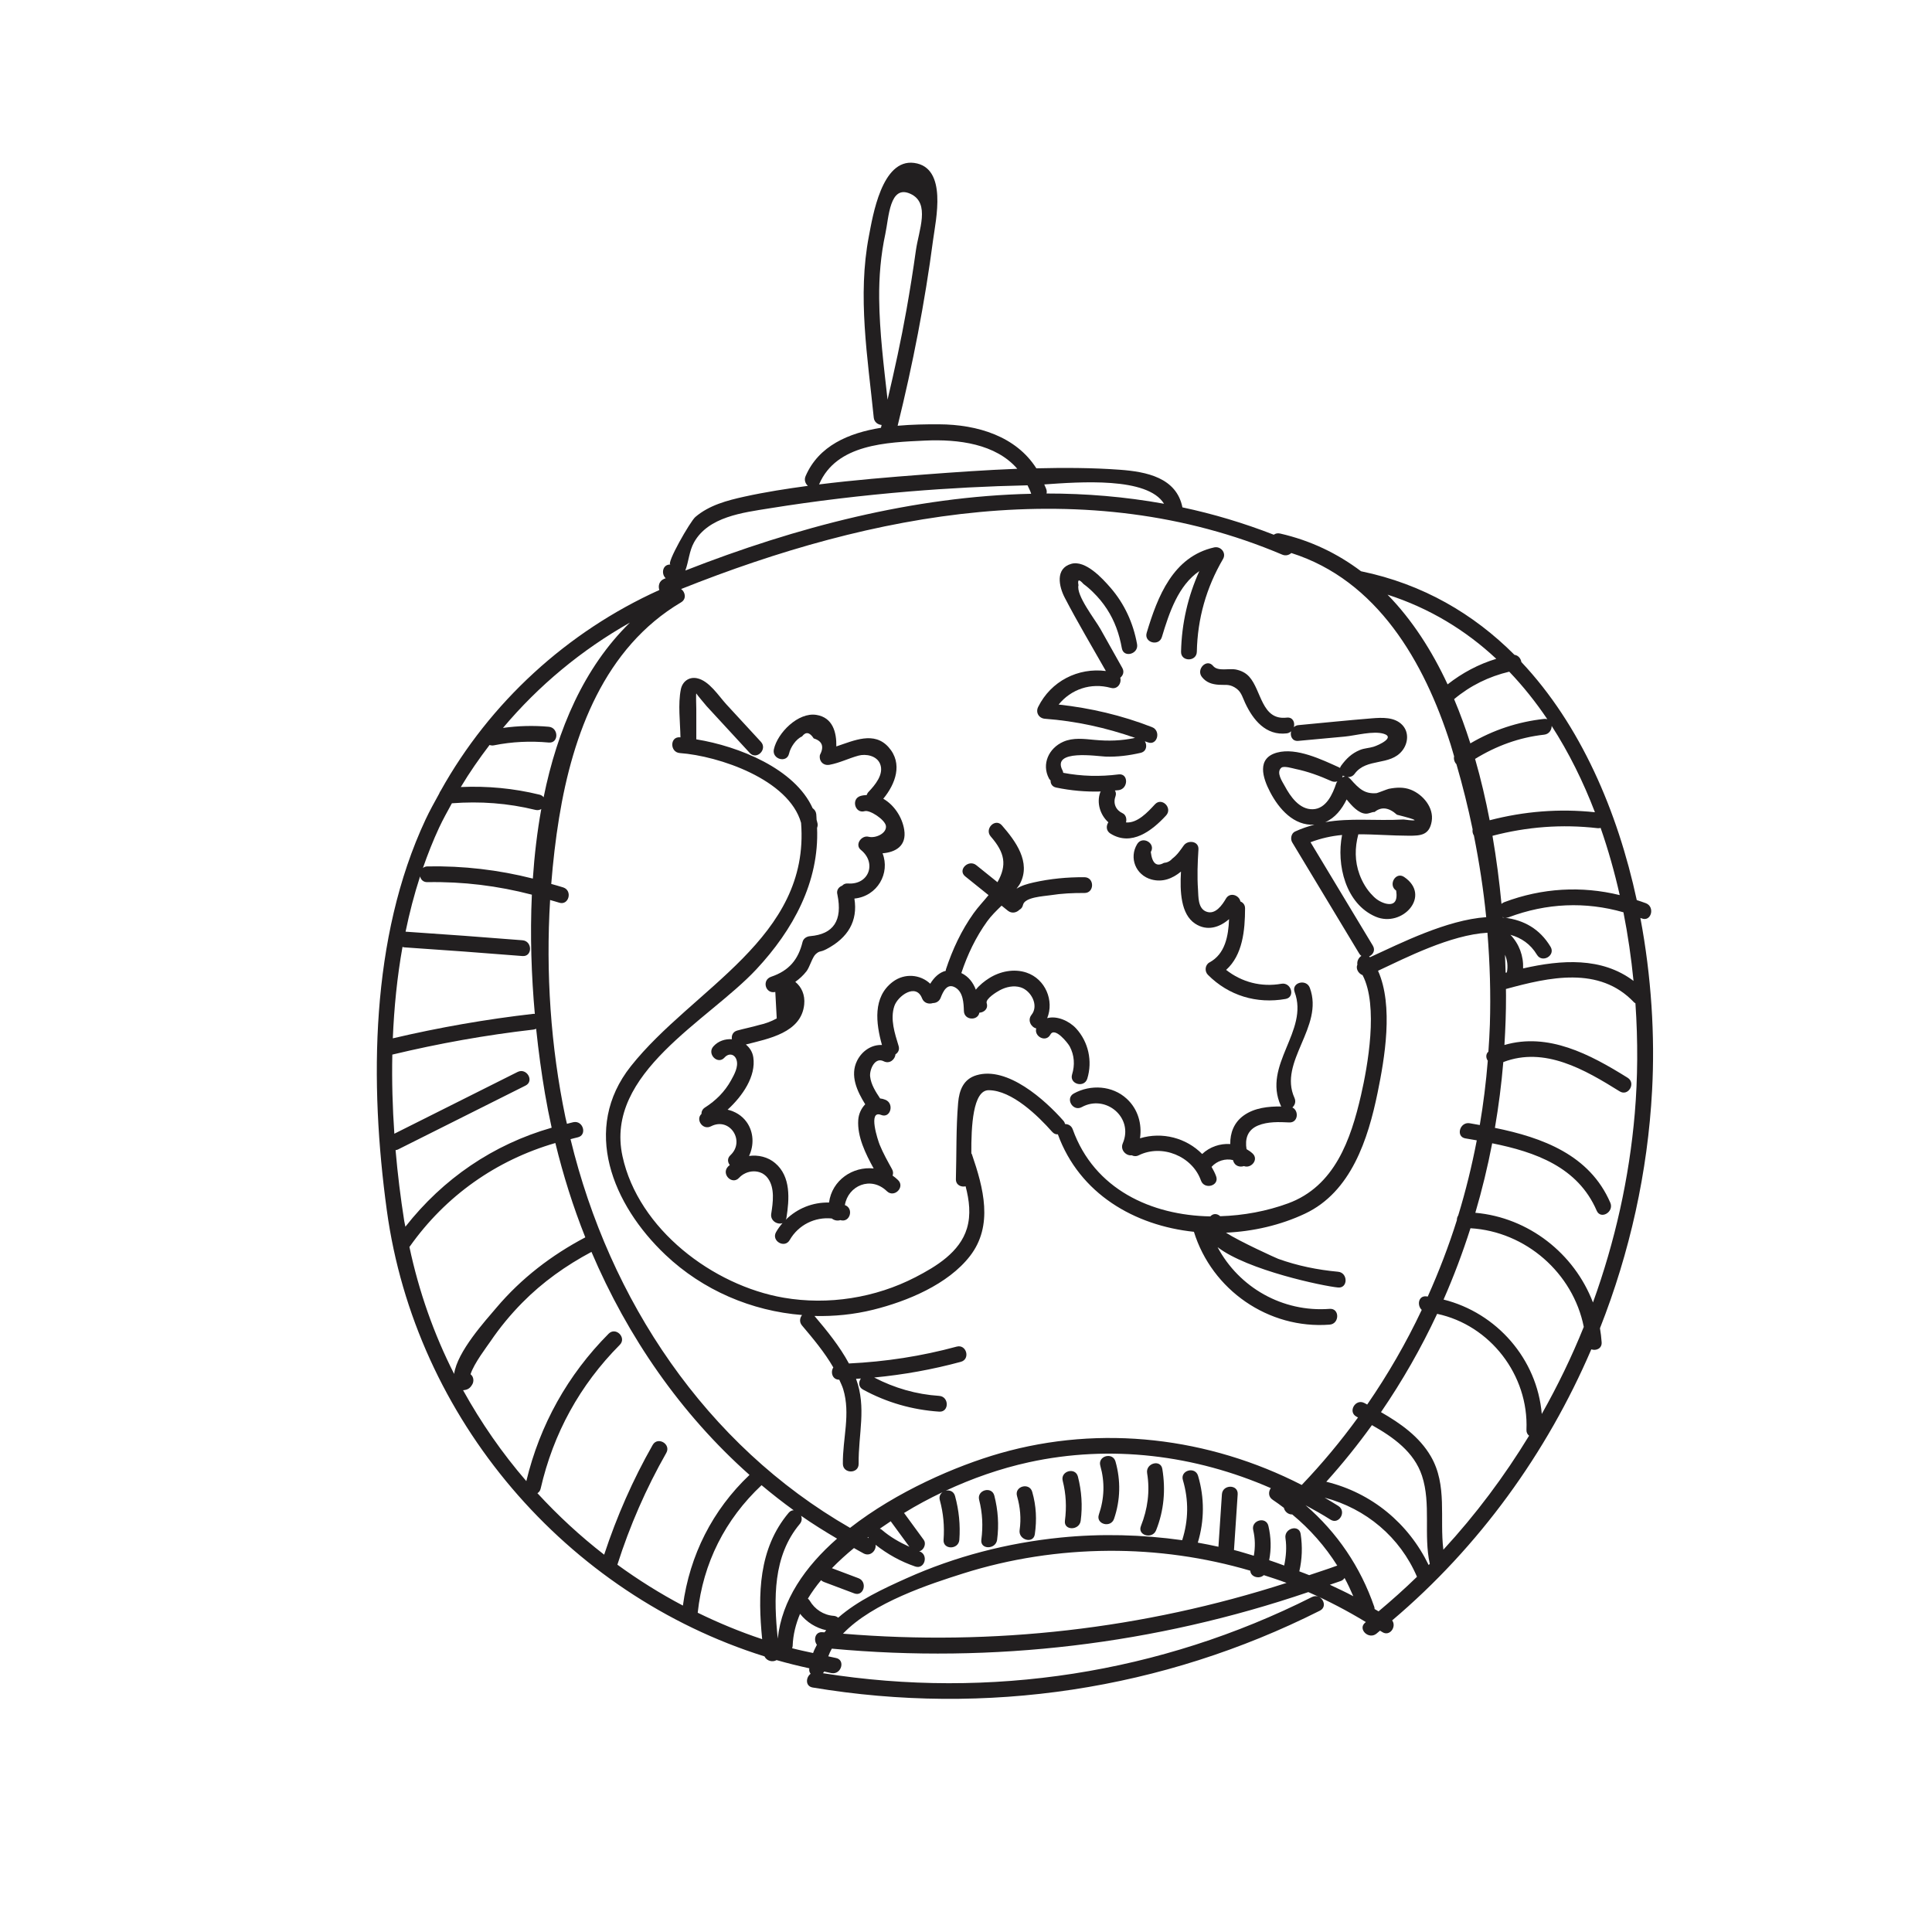 <?xml version="1.0" encoding="UTF-8"?>
<!-- Uploaded to: ICON Repo, www.iconrepo.com, Generator: ICON Repo Mixer Tools -->
<svg width="800px" height="800px" version="1.1" viewBox="144 144 512 512" xmlns="http://www.w3.org/2000/svg">
 <g fill="#221f20">
  <path d="m353.11 343.71c0.363-1.652 1.824-3.852 3.43-4.539 0.996-1.324 2.031-1.152 3.106 0.52 2.269 0.691 2.812 2.164 1.633 4.414-0.273 1.629 0.914 2.875 2.57 2.57 2.688-0.5 5.035-1.707 7.644-2.422 1.941-0.535 4.867-0.016 5.75 2.211 1.086 2.742-1.395 5.629-3.07 7.394-0.25 0.262-0.398 0.547-0.488 0.832-0.539 0.035-1.078 0.082-1.633 0.246-2.574 0.758-1.477 4.793 1.109 4.027 1.344-0.398 5.449 2.297 5.625 3.957 0.207 1.941-2.742 3.305-4.609 2.828-1.871-0.477-3.746 2.113-2.031 3.492 4.231 3.406 2.168 9.297-3.426 8.891-0.688-0.051-1.195 0.195-1.527 0.578-0.914 0.336-1.613 1.199-1.262 2.406 1.383 6.801-1.027 10.457-7.227 10.973-0.902 0.062-1.789 0.602-2.016 1.535-1.141 4.68-3.578 7.621-8.332 9.23-2.539 0.859-1.527 4.629 1.109 4.027 0.125 2.34 0.254 4.676 0.379 7.016-1.477 0.809-3.027 1.387-4.652 1.734-1.914 0.559-3.887 0.938-5.812 1.473-1.188 0.328-1.57 1.352-1.418 2.297-1.789-0.109-3.625 0.465-4.91 1.91-1.781 2.004 1.16 4.969 2.953 2.953 1.18-1.324 2.75-0.891 3.203 0.68 0.516 1.785-0.617 3.812-1.477 5.367-1.648 2.984-4.035 5.371-6.902 7.188-0.691 0.438-0.941 1.078-0.938 1.715-1.605 1.43 0.316 4.406 2.527 3.269 4.996-2.566 9.148 3.926 5.156 7.652-0.891 0.828-0.75 1.867-0.172 2.609-0.164 0.152-0.348 0.277-0.5 0.445-1.82 1.973 1.125 4.938 2.953 2.953 2.008-2.18 5.758-2.449 7.637 0.105 1.902 2.586 1.355 6.465 0.891 9.414-0.297 1.895 1.691 2.984 2.992 2.473-0.633 0.734-1.215 1.52-1.707 2.383-1.34 2.336 2.269 4.441 3.609 2.109 2.316-4.035 6.691-6.164 11.156-5.715 0.641 0.523 1.539 0.676 2.262 0.434 0.008 0.004 0.016 0.004 0.023 0.004 2.547 0.781 3.637-3.137 1.184-3.988 0.836-5.113 6.859-7.816 11.133-3.68 1.934 1.871 4.891-1.078 2.953-2.953-0.461-0.449-0.945-0.84-1.445-1.188 0.195-0.504 0.191-1.09-0.145-1.699-1.168-2.109-2.352-4.219-3.266-6.449-0.445-1.086-3.219-9.359 0.379-7.918 2.496 1 3.578-3.039 1.109-4.027-0.473-0.191-0.938-0.301-1.387-0.348-1.176-1.781-2.406-3.68-2.641-5.82-0.191-1.746 1.207-5.242 3.594-4.031 1.59 0.809 3.023-0.512 3.129-1.848 0.688-0.422 1.133-1.195 0.824-2.211-1.012-3.336-2.281-7.094-1.129-10.562 0.891-2.684 5.738-6.211 7.344-2.059 0.504 1.301 1.84 1.605 2.871 1.258 0.832-0.008 1.676-0.422 2.055-1.391 0.664-1.711 1.723-3.992 3.898-2.723 2.074 1.211 2.199 4.086 2.266 6.219 0.082 2.516 3.711 2.648 4.102 0.441 1.227-0.059 2.41-1.027 1.934-2.531-0.367-1.148 2.719-3.012 3.484-3.418 1.668-0.887 3.691-1.336 5.535-0.758 2.731 0.859 4.887 4.762 2.863 7.281-1.164 1.449-0.082 3.297 1.25 3.594-0.602 2.152 2.559 3.844 3.75 1.637 1.164-2.156 4.648 2.258 5.125 3.148 1.238 2.332 1.398 4.918 0.629 7.414-0.789 2.578 3.242 3.68 4.027 1.109 1.418-4.621 0.312-9.727-2.969-13.301-1.82-1.98-5.078-3.449-7.66-2.719 1.898-4.598-0.453-10.383-5.488-12.074-3.316-1.113-7.039-0.34-9.941 1.508-1.191 0.758-2.512 1.793-3.481 3.016-0.719-1.887-1.918-3.488-3.84-4.41 1.641-4.91 3.824-9.5 6.852-13.711 1.059-1.469 2.434-2.809 3.812-4.148 0.555 0.445 1.109 0.891 1.664 1.34 1.051 0.844 2.324 0.508 3.062-0.25 0.449-0.223 0.812-0.645 0.957-1.305 0.457-2.062 5.519-2.273 7.25-2.547 2.992-0.473 6.008-0.613 9.031-0.594 2.688 0.02 2.691-4.16 0-4.18-4.551-0.031-9.07 0.395-13.516 1.398-1.582 0.355-3.195 0.816-4.488 1.645 0.316-0.449 0.688-0.875 0.938-1.355 2.961-5.68-1.191-11.277-4.812-15.43-1.77-2.031-4.715 0.934-2.953 2.953 3.754 4.305 4.34 7.57 1.777 12.113-1.867-1.5-3.731-3.004-5.598-4.504-2.074-1.668-5.051 1.27-2.953 2.953 2.062 1.66 4.125 3.316 6.188 4.977-1.305 1.613-2.758 3.121-3.969 4.82-3.25 4.559-5.562 9.543-7.32 14.836-0.047 0.145-0.027 0.266-0.047 0.398-1.758 0.438-3.106 1.77-4.117 3.426-2.606-2.473-6.781-2.879-9.93-0.508-5.363 4.043-4.461 11.004-2.863 16.746-2.711-0.137-5.281 1.539-6.59 4.16-1.957 3.91 0.008 8.113 2.152 11.551-1.043 1.078-1.742 2.566-1.848 4.148-0.293 4.418 1.918 8.91 4.086 12.859-5.508-0.598-11.047 3.082-11.828 9.031-4.289-0.109-8.441 1.547-11.48 4.574 0.07-0.16 0.16-0.301 0.191-0.508 0.773-4.93 1.238-10.949-3-14.527-1.945-1.645-4.481-2.211-6.906-1.887 1.355-2.848 1.258-6.34-0.652-9-1.254-1.746-3.07-2.805-5.031-3.262 3.988-3.648 7.562-8.867 6.809-13.887-0.219-1.449-0.977-2.566-1.977-3.387 6.004-1.539 14.691-3.102 15.465-10.586 0.27-2.598-0.727-4.684-2.359-6.012 1.074-0.777 2.082-1.668 2.984-2.832 0.824-1.066 1.543-3.762 2.457-4.547 1.195-1.027 0.98-0.324 2.894-1.336 5.633-2.977 8.285-7.422 7.328-13.359 6.137-0.621 9.52-6.758 7.461-11.996 3.418-0.281 6.434-1.93 5.738-6.262-0.531-3.316-2.676-6.562-5.547-8.195 3.215-3.898 5.281-9.32 1.398-13.672-3.82-4.285-9.133-1.762-13.84-0.195 0.078-3.75-0.938-7.656-5.277-8.355-4.832-0.777-10.316 4.769-11.273 9.117-0.578 2.641 3.449 3.758 4.023 1.129z"/>
  <path d="m483.44 437.05c0.035 0.074 0.09 0.109 0.129 0.176-3.481-0.035-7.141 0.352-9.984 2.398-2.613 1.879-3.594 4.656-3.555 7.559-2.711-0.184-5.441 0.75-7.445 2.641-4.195-4.258-10.574-5.961-16.469-4.164 0.551-3.793-0.527-7.707-3.492-10.453-3.82-3.543-9.594-3.875-14.051-1.422-2.356 1.297-0.25 4.906 2.109 3.609 6.309-3.473 13.812 2.75 10.867 9.598-0.77 1.793 0.961 3.402 2.356 3.164 0.539 0.273 1.188 0.348 1.871 0.008 6.152-3.047 14.195 0.207 16.488 6.688 0.891 2.516 4.93 1.434 4.027-1.109-0.316-0.898-0.762-1.707-1.215-2.508 1.395-1.59 3.664-2.301 5.684-1.801 0.031 0.098 0.051 0.203 0.086 0.301 0.457 1.32 1.773 1.637 2.805 1.289 1.891 0.746 4.043-1.746 2.273-3.363-0.488-0.445-1.027-0.801-1.578-1.125-0.434-2.613 0.164-5.078 3.066-6.273 2.555-1.051 5.539-0.941 8.242-0.805 2.367 0.117 2.637-3.102 0.84-3.965 0.645-0.598 1.012-1.531 0.555-2.539-4.356-9.621 7.914-18.793 4.07-29.16-0.926-2.5-4.965-1.418-4.027 1.109 3.856 10.398-8.594 19.242-3.652 30.148z"/>
  <path d="m451.91 312.82c1.953-6.5 4.359-13.688 9.922-17.473-3.023 6.727-4.68 13.879-4.84 21.375-0.055 2.688 4.121 2.688 4.18 0 0.184-8.805 2.504-16.984 6.941-24.582 0.953-1.629-0.613-3.465-2.359-3.07-10.902 2.469-14.977 12.996-17.871 22.637-0.777 2.582 3.254 3.688 4.027 1.113z"/>
  <path d="m420.93 334.48c8.227 0.617 16.152 2.363 23.887 5.062-3.633 0.789-7.098 0.879-10.785 0.531-2.742-0.258-5.648-0.652-8.258 0.5-3.844 1.695-5.797 5.926-3.789 9.723 0.117 0.223 0.273 0.371 0.43 0.52-0.035 0.844 0.387 1.664 1.473 1.891 3.934 0.816 7.863 1.164 11.824 1.047-0.043 0.086-0.109 0.141-0.145 0.234-1.004 2.785-0.008 5.984 2.16 7.93-0.613 0.906-0.645 2.25 0.555 2.996 5.57 3.461 11.004-0.754 14.738-4.805 1.82-1.977-1.129-4.938-2.953-2.953-1.922 2.086-4.672 5.062-7.676 4.793 0.266-0.887-0.012-2.031-0.891-2.43-1.77-0.801-2.57-2.578-1.906-4.418 0.234-0.645 0.141-1.195-0.137-1.617 0.328-0.035 0.652-0.043 0.98-0.082 2.629-0.34 2.664-4.519 0-4.18-4.93 0.633-9.797 0.508-14.664-0.414-0.039-0.203-0.07-0.406-0.184-0.617-3.031-5.734 9.293-3.762 11.371-3.688 3.148 0.117 6.246-0.289 9.309-0.992 1.586-0.363 1.789-1.977 1.133-3.062 0.258 0.098 0.523 0.172 0.781 0.273 2.508 0.977 3.594-3.062 1.109-4.027-8.02-3.125-16.25-5.047-24.746-5.984 3.305-4.043 8.5-5.871 13.855-4.414 1.812 0.492 2.867-1.312 2.477-2.691 0.723-0.578 1.129-1.547 0.543-2.59-1.941-3.453-3.879-6.91-5.82-10.363-1.395-2.481-6.473-8.887-5.793-11.57-0.301-1.555 0.141-1.664 1.324-0.324 0.914 0.668 1.77 1.406 2.566 2.211 1.379 1.34 2.59 2.812 3.641 4.426 2.086 3.195 3.293 6.672 3.965 10.414 0.473 2.641 4.504 1.523 4.027-1.109-1-5.566-3.336-10.691-7.059-14.977-2.141-2.461-6.637-7.371-10.379-6.301-4.316 1.234-3.258 6.027-1.723 8.977 3.418 6.574 7.238 12.973 10.895 19.426-7.352-0.953-14.555 2.668-17.945 9.523-0.727 1.465 0.176 3.012 1.809 3.133z"/>
  <path d="m461.6 369.11c0.145-2.25-2.797-2.59-3.894-1.055-0.895 1.254-1.777 2.574-3.035 3.492-0.586 0.68-1.332 1.059-2.246 1.137-1.93 1.098-3.082 0.133-3.453-2.891 1.402-2.305-2.211-4.406-3.609-2.109-2.215 3.644-0.391 8.23 3.762 9.379 3.031 0.836 5.641-0.277 7.848-2.082-0.305 5.238-0.059 11.293 3.754 13.797 3.18 2.09 6.481 0.988 8.988-1.195-0.176 4.461-1.02 9.219-5.188 11.469-1.195 0.645-1.344 2.356-0.422 3.281 5.508 5.535 12.926 7.758 20.586 6.402 2.644-0.469 1.523-4.496-1.109-4.027-5.34 0.945-10.5-0.43-14.645-3.676 4.391-3.934 5.008-10.508 5.019-16.293 0.004-0.965-0.543-1.566-1.23-1.84-0.301-1.637-2.762-2.602-3.84-0.75-0.934 1.605-2.809 4.418-5.254 3.422-2.203-0.898-2.019-3.941-2.144-5.785-0.246-3.555-0.117-7.129 0.113-10.676z"/>
  <path d="m578.72 387.27c0.121 0.047 0.242 0.078 0.363 0.125 2.5 0.988 3.586-3.051 1.109-4.027-0.805-0.316-1.621-0.559-2.434-0.836-5.094-23.617-14.918-46.453-30.582-63.09-0.137-0.91-0.801-1.766-1.828-1.91-10.801-10.816-24.238-18.75-40.66-22.145-6.172-4.652-13.262-8.129-21.453-9.996-0.668-0.152-1.234 0-1.668 0.316-7.988-3.109-16.066-5.519-24.211-7.25-1.574-7.875-9.523-9.453-16.574-9.969-7.297-0.535-14.711-0.559-22.137-0.379-5.352-8.426-15.48-11.621-25.812-11.664-3.383-0.016-7.148 0.043-10.949 0.383 4.012-16.254 7.215-32.672 9.398-49.277 0.688-5.219 3.922-19.164-5.019-20.375-8.594-1.164-10.988 14.168-11.992 19.375-3.07 15.918-0.328 32.168 1.281 48.105 0.125 1.238 1.105 1.879 2.086 1.965-0.062 0.25-0.113 0.5-0.176 0.746-8.512 1.375-16.504 4.734-19.977 12.824-0.438 1.023-0.047 1.969 0.613 2.566-5.652 0.762-11.277 1.637-16.766 2.844-4.609 1.012-9.375 2.262-13.059 5.406-1.359 1.164-7.867 12.535-6.578 12.602-2.137-0.109-2.539 2.481-1.281 3.629-0.148 0.062-0.305 0.117-0.453 0.18-1.301 0.531-1.59 1.902-1.227 2.938-24.469 11.059-44.914 29.797-57.957 53.219-0.172 0.219-0.297 0.465-0.383 0.727-1.246 2.273-2.519 4.531-3.621 6.891-14.66 31.332-14.867 69.891-10.262 103.57 7.562 55.27 47.531 101.71 100.09 118.2 0.59 1.266 2.215 1.59 3.199 0.98 2.859 0.824 5.758 1.535 8.688 2.176-0.004 0.043-0.023 0.078-0.031 0.125-0.066 0.574 0.102 0.996 0.367 1.32-1.301 0.969-1.441 3.312 0.547 3.644 45.984 7.668 92.766 0.605 134.41-20.363 2.402-1.211 0.289-4.816-2.109-3.609-40.07 20.176-85.297 27.219-129.58 20.18 0.117-0.137 0.23-0.273 0.312-0.445 0.66 0.125 1.297 0.312 1.961 0.426 2.629 0.457 3.758-3.566 1.109-4.027-0.664-0.117-1.309-0.301-1.973-0.426 0.266-0.695 0.566-1.375 0.938-2.035 42.809 3.977 85.652-1.16 126.28-14.988 5.238 2.293 10.324 4.949 15.25 7.941-0.055 0.043-0.105 0.09-0.16 0.133-2.102 1.676 0.871 4.613 2.953 2.953 0.324-0.258 0.629-0.543 0.953-0.805 0.188 0.125 0.387 0.227 0.574 0.352 2.012 1.332 3.879-1.418 2.648-3.07 23.023-19.492 40.957-44.301 52.773-71.828 1.254 0.426 2.852-0.191 2.742-1.875-0.082-1.258-0.238-2.5-0.445-3.723 7.91-20.062 12.668-41.406 13.816-63.074 0.773-14.359-0.172-30.09-3.106-45.652zm-201.73-164.14c-0.059-5.777 0.418-11.512 1.637-17.168 0.926-4.301 1.102-13.16 6.664-10.59 5.336 2.465 2.176 9.641 1.426 15.027-0.734 5.273-1.574 10.531-2.504 15.773-1.418 7.969-3.144 15.871-5 23.746-0.992-8.902-2.129-17.859-2.223-26.789zm199.91 180.82c-8.422-6.359-19.102-5.613-29.262-3.309 0.133-3.289-1.031-6.473-3.359-8.91 2.863 0.805 5.309 2.43 7.027 5.289 1.383 2.301 4.996 0.203 3.609-2.109-2.906-4.832-7.125-7.043-11.945-7.684 0.246 0.008 0.508-0.02 0.797-0.125 10.082-3.793 20.371-4.219 30.461-1.336 1.195 6.043 2.07 12.137 2.672 18.184zm-44.535 41.738c0.988 0.16 1.992 0.344 2.996 0.516-1.293 6.727-2.918 13.367-4.914 19.891-0.242 0.371-0.375 0.809-0.363 1.262-2.168 6.906-4.769 13.656-7.719 20.25-0.121-0.016-0.238-0.043-0.359-0.059-2.144-0.234-2.523 2.391-1.23 3.59-4.125 8.723-8.957 17.105-14.453 25.078-0.246-0.133-0.496-0.266-0.738-0.398-2.371-1.262-4.484 2.344-2.109 3.609 0.133 0.07 0.273 0.148 0.41 0.219-4.543 6.258-9.516 12.234-14.91 17.883-24.555-12.578-53.051-16.086-79.93-8.406-11.672 3.336-27.434 10.152-39.77 19.777-38.316-22.004-63.75-60.367-74.082-103.01 0.625-0.145 1.23-0.34 1.863-0.473 2.633-0.543 1.52-4.57-1.109-4.027-0.578 0.117-1.129 0.301-1.703 0.434-0.125-0.582-0.285-1.152-0.406-1.734-3.902-18.738-5.223-38.301-4.055-57.578 0.793 0.246 1.594 0.43 2.383 0.695 2.555 0.863 3.648-3.172 1.109-4.027-1.059-0.359-2.129-0.605-3.191-0.93 0.473-5.883 1.137-11.734 2.082-17.516 3.625-22.234 12.035-45.086 32.32-57.105 1.52-0.902 1.117-2.746 0.016-3.531 50.652-20.207 107.3-31.168 159.3-9.117 0.926 0.395 1.805 0.117 2.41-0.426 22.719 7.191 35.234 28.789 42.199 50.688 0.336 1.059 0.621 2.129 0.941 3.191-0.16 0.762 0.109 1.555 0.617 2.086 1.656 5.688 3.086 11.441 4.289 17.246-0.09 0.574 0.023 1.176 0.34 1.656 1.426 7.156 2.543 14.371 3.262 21.633-10.5 0.738-22.629 6.879-30.801 10.621-0.074-0.09-0.16-0.133-0.242-0.203 1.031-0.465 1.75-1.625 0.996-2.875-5.504-9.133-11.008-18.27-16.512-27.402 2.805-1.055 5.582-1.664 8.363-1.918-1.559 7.918 0.957 18.254 8.887 21.648 7.059 3.019 14.898-5.559 7.555-10.523-2.234-1.508-4.328 2.109-2.109 3.609 0.438 2.879-0.527 4.016-2.891 3.41-1.312-0.391-2.434-1.098-3.356-2.109-1.547-1.531-2.707-3.535-3.461-5.566-1.293-3.5-1.266-7.109-0.32-10.648 4.367-0.023 8.789 0.367 13.418 0.375 3.09 0.004 5.394-0.125 6.023-3.801 0.625-3.66-2.328-7.125-5.516-8.383-1.922-0.758-3.891-0.625-5.863-0.242-0.316 0.062-3.004 1.125-3.227 1.145-3.098 0.258-4.602-1.098-6.902-3.711-0.227-0.258-0.469-0.43-0.723-0.539 0.656 0.016 1.324-0.211 1.809-0.867 3.164-4.324 9.395-1.992 12.656-6.184 1.527-1.961 1.793-4.844 0-6.746-2.055-2.184-5.406-1.992-8.121-1.777-6.492 0.523-12.977 1.199-19.461 1.801-0.496 0.047-0.867 0.258-1.18 0.523 0.344-1.25-0.266-2.703-1.883-2.516-6.695 0.785-6.66-7.238-9.957-10.859-0.969-1.062-2.195-1.621-3.574-1.902-1.699-0.348-4.742 0.594-5.969-0.926-1.688-2.094-4.625 0.879-2.953 2.953 1.164 1.445 2.629 1.895 4.418 2.027 1.711 0.125 2.656-0.234 4.215 0.68 1.754 1.023 1.957 2.336 2.793 4.129 2.106 4.527 5.516 8.723 11.023 8.074 0.488-0.059 0.859-0.273 1.168-0.547-0.328 1.234 0.285 2.688 1.898 2.535 4.098-0.379 8.195-0.758 12.293-1.137 2.894-0.27 7.578-1.605 10.371-0.738 3.031 0.941-1.203 2.961-2.746 3.438-1.191 0.367-2.398 0.363-3.57 0.844-2.219 0.91-3.641 2.316-5.027 4.211-0.141 0.195-0.199 0.383-0.262 0.574-0.078-0.047-0.117-0.109-0.207-0.148-4.57-2.062-11.289-5.344-16.457-3.949-5.512 1.484-3.828 6.703-1.859 10.469 2.336 4.469 6.269 8.98 11.727 8.645-1.68 0.453-3.379 1.004-5.129 1.816-1.016 0.473-1.289 1.961-0.75 2.859l17.766 29.484c0.16 0.266 0.355 0.461 0.566 0.613-0.719 0.473-1.207 1.379-1.059 2.32-0.469 1.008 0.223 2.352 1.383 2.777 4.258 8.137 1.332 24.195-0.41 31.785-2.707 11.785-6.965 24.156-19.336 28.699-5.625 2.066-11.809 3.223-17.992 3.406-0.715-0.668-1.785-0.852-2.617 0.047-15.625-0.273-30.766-7.176-36.457-23.062-0.355-0.988-1.191-1.406-2.027-1.41-0.078-0.309-0.215-0.609-0.469-0.898-4.856-5.492-14.805-14.48-23.004-12.043-3.477 1.031-4.586 3.973-4.875 7.32-0.57 6.676-0.398 13.5-0.59 20.195-0.043 1.582 1.375 2.203 2.574 1.926 0.969 3.699 1.445 7.508 0.352 11.148-1.898 6.328-8.176 10.109-13.633 12.93-10.629 5.496-23.117 7.473-34.918 5.445-18.738-3.219-38.547-18.156-42.734-37.508-4.773-22.066 22.699-35.84 35.449-49.492 9.766-10.457 16.723-23.18 16.121-37.516 0.129-0.34 0.203-0.707 0.129-1.137-0.059-0.344-0.18-0.664-0.258-1.004-0.047-0.512-0.023-1.008-0.09-1.523-0.094-0.703-0.469-1.207-0.949-1.535-4.711-10.457-19.523-16.418-30.836-18.262 0-2.68-0.004-5.359-0.004-8.039 0-0.184-0.125-4.098 0-4.125-0.078 0.016 2.477 3.094 2.75 3.391 3.805 4.129 7.613 8.254 11.418 12.383 1.828 1.98 4.773-0.98 2.953-2.953-3.043-3.301-6.09-6.606-9.133-9.906-2.074-2.25-4.559-6.273-7.797-6.941-2.144-0.441-3.867 0.875-4.285 2.941-0.793 3.918-0.176 8.645-0.102 12.723-0.051-0.004-0.109-0.012-0.164-0.016-2.684-0.195-2.672 3.984 0 4.18 10.312 0.754 28.887 6.984 32.125 18.488 2.418 30.59-28.656 43.766-45.102 64.492-13.176 16.605-4.84 36.73 9.152 49.984 9.945 9.422 22.836 14.891 36.211 15.961-0.59 0.754-0.793 1.852-0.008 2.777 2.894 3.426 5.977 7.094 8.293 11.113-0.793 1.23-0.285 3.266 1.578 3.254 0.355 0.828 0.777 1.629 1.039 2.492 2.008 6.613-0.168 13.094-0.086 19.805 0.031 2.688 4.211 2.695 4.18 0-0.098-7.938 2.125-14.875-0.688-22.539 0.426-0.027 0.855-0.047 1.281-0.074-0.652 0.91-0.688 2.25 0.578 2.938 6.293 3.426 13.031 5.359 20.176 5.84 2.684 0.18 2.672-4 0-4.176-6.098-0.406-11.828-2.066-17.227-4.867 7.75-0.742 15.395-2.106 22.965-4.16 2.594-0.703 1.492-4.734-1.109-4.027-9.375 2.543-18.871 4-28.551 4.465-2.457-4.562-5.793-8.652-9.121-12.586 5.203 0.125 10.449-0.387 15.602-1.668 8.953-2.227 19.77-6.684 25.605-14.223 6.277-8.113 3.539-18.109 0.512-26.949-0.035-0.109-0.109-0.172-0.156-0.266-0.047-7.156 0.414-16.742 4.594-16.727 6.168 0.02 13.113 6.828 16.832 11.035 0.457 0.52 0.992 0.699 1.504 0.66 5.754 15.777 20.316 24.172 36.059 25.832 4.766 15.395 19.754 25.84 35.965 24.598 2.664-0.203 2.688-4.383 0-4.18-12.469 0.957-24.02-5.676-29.699-16.355 7.961 6.137 28.074 10.34 31.926 10.695 2.676 0.246 2.66-3.934 0-4.176-5.438-0.504-10.699-1.57-15.844-3.414-0.484-0.172-10.277-4.606-13.855-6.938 7.266-0.332 14.492-2 20.953-5.047 12.219-5.758 16.707-19.734 19.242-32.109 1.832-8.945 4.269-22.949 0.102-32.254 7.305-3.418 19.246-9.527 28.996-10.078 0.648 8.09 0.898 16.211 0.645 24.312-0.074 2.402-0.227 4.801-0.391 7.195-0.738 0.664-0.688 1.652-0.164 2.414-0.461 5.719-1.164 11.406-2.121 17.039-0.891-0.156-1.785-0.328-2.668-0.473-2.644-0.441-3.773 3.586-1.125 4.019zm-5.859 109c-1.031-8.34 1.121-17.102-3.316-24.734-3.031-5.219-8.027-8.746-13.215-11.719 5.676-8.281 10.648-16.988 14.879-26.051 14.059 2.981 24.281 16.234 23.672 30.719-0.031 0.73 0.266 1.242 0.699 1.574-6.559 10.773-14.148 20.914-22.719 30.211zm-3.898 4.062c-5.352-11.047-15.078-19.133-27.129-22.07 4.324-4.801 8.355-9.812 12.098-15.008 5.664 3.195 11.176 7.098 13.266 13.434 2.453 7.449 0.367 15.652 2.066 23.332-0.102 0.102-0.199 0.207-0.301 0.312zm-34.277 1.676c0.75-3.269 0.863-6.551 0.355-9.906-0.398-2.648-4.426-1.523-4.027 1.109 0.367 2.445 0.156 4.863-0.336 7.254-1.324-0.48-2.641-0.98-3.981-1.414 0.586-2.992 0.508-6.059-0.203-9.086-0.613-2.617-4.641-1.508-4.027 1.109 0.539 2.301 0.555 4.559 0.164 6.797-1.754-0.512-3.484-1.086-5.258-1.523 0.328-4.922 0.652-9.84 0.98-14.762 0.18-2.684-4-2.672-4.18 0-0.309 4.633-0.613 9.266-0.922 13.902-1.816-0.391-3.633-0.777-5.465-1.09 1.754-5.824 1.797-11.852 0.07-17.703-0.758-2.574-4.793-1.477-4.027 1.109 1.578 5.348 1.496 10.652-0.184 15.945-10.625-1.484-21.441-1.781-32.23-0.695-14.098 1.422-27.891 4.984-40.824 10.789-6.066 2.723-12.945 5.898-18.113 10.449-0.312-0.254-0.684-0.457-1.18-0.492-2.688-0.188-5.016-1.727-6.367-4.027-0.137-0.23-0.309-0.391-0.484-0.539 1.023-1.688 2.195-3.316 3.496-4.883 0.203 0.191 0.449 0.355 0.75 0.469 2.684 1.012 5.367 2.023 8.051 3.031 2.519 0.949 3.606-3.086 1.109-4.027-2.344-0.883-4.691-1.766-7.035-2.652 1.84-1.883 3.809-3.672 5.844-5.34 0.871 0.473 1.707 0.988 2.59 1.445 1.777 0.914 3.394-0.848 3.125-2.316 3.172 2.496 6.652 4.441 10.508 5.758 2.551 0.871 3.644-3.16 1.109-4.027-0.012-0.004-0.023-0.012-0.039-0.016 0.148-0.043 0.301-0.066 0.449-0.148 0.906-0.516 1.414-1.949 0.75-2.859-1.703-2.332-3.406-4.66-5.113-6.992-0.035-0.051-0.086-0.078-0.125-0.125 3.301-2.039 6.719-3.863 10.219-5.527-0.605 0.445-0.977 1.18-0.719 2.121 0.945 3.461 1.254 6.922 0.992 10.5-0.199 2.684 3.981 2.668 4.18 0 0.289-3.93-0.105-7.809-1.141-11.609-0.348-1.27-1.488-1.645-2.481-1.398 7.051-3.277 14.418-5.871 22.02-7.535 21.742-4.758 44.07-1.922 64.141 6.848-0.645 0.906-0.711 2.293 0.488 3.082 1.027 0.676 2.008 1.406 2.981 2.141 0.207 0.996 1.164 1.801 2.207 1.75 4.707 3.898 8.723 8.453 11.945 13.578-0.059 0.016-0.105 0.004-0.164 0.027-2.41 0.902-4.856 1.652-7.281 2.488-0.863-0.367-1.75-0.664-2.617-1.008zm-134-16.191c-0.461 0.008-0.93 0.195-1.332 0.676-8.031 9.559-8.184 21.668-7.019 33.484-5.871-1.945-11.559-4.316-17.078-7.004 1.406-13.148 7.277-24.75 16.918-33.801 2.75 2.305 5.582 4.527 8.512 6.644zm1.621 3.629c0.586-0.699 0.605-1.492 0.34-2.168 3.078 2.144 6.277 4.141 9.539 6.059-8.477 7.426-14.664 16.332-15.715 26.484-1.094-10.551-1.32-21.855 5.836-30.375zm24.113-0.719c0.012 0.02 0.012 0.043 0.023 0.062 1.637 2.234 3.269 4.473 4.906 6.707-2.625-1.188-5.121-2.617-7.324-4.519-0.16-0.141-0.336-0.203-0.508-0.285 0.98-0.684 1.949-1.336 2.902-1.965zm-5.957 4.164c0.023 0.105 0.016 0.207 0.059 0.312-0.094-0.047-0.18-0.102-0.273-0.152 0.07-0.055 0.145-0.105 0.215-0.16zm152.45-62.91c2.711-6.164 5.082-12.477 7.133-18.902 14.648 0.867 27.184 11.871 30.027 26.137-3.191 7.938-6.938 15.637-11.133 23.086-1.223-14.555-11.926-26.801-26.027-30.32zm-262.21 19.707c-5.371-10.555-9.348-21.871-11.852-33.676 0.031-0.039 0.074-0.055 0.105-0.102 9.543-13.484 22.949-22.879 38.574-27.418 2.074 8.523 4.703 16.891 7.938 25-8.957 4.711-16.984 10.875-23.547 18.629-2.926 3.461-10.395 11.625-11.219 17.566zm-13.23-40.57c-0.957-6.07-1.734-12.344-2.289-18.734 0.207-0.035 0.414-0.066 0.633-0.172 11.27-5.648 22.543-11.293 33.812-16.941 2.402-1.203 0.289-4.809-2.109-3.609-10.887 5.457-21.773 10.91-32.66 16.367-0.48-6.918-0.684-13.938-0.535-20.969 12.344-2.957 24.793-5.188 37.41-6.629 0.266-0.031 0.488-0.125 0.703-0.227 0.629 6.059 1.43 11.844 2.34 17.195 0.516 3.027 1.113 6.039 1.773 9.039-15.492 4.434-28.781 13.508-38.762 26.234-0.094-0.523-0.234-1.027-0.316-1.555zm-0.449-72.605c0.152 0.043 0.281 0.113 0.457 0.125 10.449 0.699 20.895 1.465 31.336 2.305 2.68 0.215 2.668-3.965 0-4.18-10.324-0.828-20.652-1.586-30.984-2.277 1.031-4.988 2.297-9.887 3.848-14.652 0.191 0.836 0.816 1.547 1.93 1.527 9.457-0.172 18.656 0.965 27.691 3.32-0.496 10.793-0.113 21.512 0.785 31.605-0.121-0.008-0.219-0.047-0.355-0.031-12.562 1.438-24.973 3.606-37.277 6.496 0.34-8.164 1.148-16.297 2.57-24.238zm303.39-60.332c-0.242-0.082-0.523-0.117-0.844-0.082-7.027 0.773-13.551 2.957-19.555 6.484-1.273-4.004-2.703-7.922-4.305-11.719 4.293-3.594 9.191-5.988 14.609-7.281 3.695 3.867 7.059 8.086 10.094 12.598zm-19.148 10.52c5.594-3.445 11.688-5.695 18.305-6.422 1.328-0.145 1.992-1.27 1.992-2.32 4.551 7.066 8.363 14.77 11.465 22.875-9.473-1.008-18.742-0.246-27.898 2.125-1.051-5.461-2.324-10.914-3.863-16.258zm-7.285-19.754c-4.18-8.984-9.414-17.121-15.914-23.773 11.168 3.594 20.738 9.457 28.816 17-4.703 1.426-9.016 3.727-12.902 6.773zm14.594 61.66c0.164 0.098 0.355 0.152 0.559 0.184-0.184-0.023-0.363-0.051-0.551-0.07-0.004-0.039-0.008-0.074-0.008-0.113zm-42.535-37.016c0.09-0.152 0.133-0.316 0.184-0.48 0.172 0.117 0.359 0.199 0.559 0.27-0.254 0.016-0.504 0.09-0.742 0.211zm-1.57 1.586c-0.934 2.828-2.664 6.769-6.227 6.863-3.547 0.09-5.938-3.402-7.414-6.148-0.609-1.133-2.367-3.594-0.914-4.852 0.664-0.574 3.062 0.176 3.707 0.309 3.281 0.672 6.488 1.848 9.531 3.219 0.578 0.262 1.133 0.242 1.621 0.07-0.113 0.164-0.234 0.32-0.305 0.539zm2.758 4.262c1.402 1.754 3.129 3.621 4.945 3.769 1 0.082 1.617-0.457 2.465-0.445 1.797-1.457 3.769-1.215 5.922 0.73 5.578 1.402 6.164 1.824 1.762 1.266-7.516 0.406-14.016-0.473-20.762 0.707 2.598-1.125 4.41-3.438 5.668-6.027zm41.965 41.164c0.629 1.453 0.82 3.043 0.5 4.68-0.109 0.027-0.223 0.059-0.332 0.09-0.039-1.562-0.098-3.152-0.168-4.769zm-0.184-13.941c-0.301 0.113-0.547 0.277-0.746 0.465-0.559-5.891-1.336-11.953-2.387-18.047 9.145-2.394 18.383-3.113 27.84-2.023 0.312 0.035 0.578 0 0.816-0.074 2.023 5.801 3.703 11.77 5.066 17.809-10.133-2.484-20.582-1.895-30.59 1.871zm-90.176-105.58c-10.32-1.863-20.719-2.727-31.137-2.715 0.07-0.312 0.086-0.648-0.031-1.031-0.152-0.5-0.395-0.902-0.57-1.375 9.359-0.652 27.352-2.047 31.738 5.121zm-91.383-5.195c4.578-10.664 17.965-11.07 28.004-11.543 8.934-0.422 18.797 0.887 24.492 7.469-8.281 0.324-16.551 0.906-24.672 1.523-9.184 0.695-18.566 1.469-27.875 2.625 0.016-0.035 0.035-0.043 0.051-0.074zm-33.176 15.438c3.797-6.824 12.988-7.898 19.934-9.02 12.293-1.984 24.68-3.445 37.086-4.477 10.434-0.867 20.898-1.406 31.363-1.633 0.332 0.742 0.723 1.41 0.973 2.242-31.109 0.691-62.262 8.824-91.656 20.34 0.914-2.453 1.008-5.129 2.301-7.453zm-16.992 21.258c-12.16 11.883-19.223 28.344-22.863 46.285-0.242-0.305-0.562-0.562-1.051-0.684-6.902-1.695-13.852-2.34-20.891-2.031 2.316-3.879 4.894-7.57 7.617-11.145 0.336 0.117 0.703 0.184 1.129 0.098 4.836-0.973 9.66-1.188 14.566-0.742 2.676 0.242 2.66-3.938 0-4.18-4.082-0.371-8.117-0.25-12.137 0.305 9.414-11.211 20.809-20.664 33.629-27.906zm-50.543 54.301c1.027-2.199 2.215-4.301 3.367-6.422 7.481-0.574 14.828-0.043 22.148 1.754 0.609 0.148 1.125 0.027 1.543-0.227-1.09 6.051-1.812 12.223-2.234 18.426-9.129-2.316-18.422-3.402-27.961-3.227-0.488 0.008-0.859 0.184-1.168 0.418 1.277-3.664 2.688-7.25 4.305-10.723zm26.035 176.41c0.398-0.234 0.723-0.617 0.859-1.215 3.352-14.625 10.387-27.449 20.965-38.094 1.898-1.91-1.055-4.863-2.953-2.953-10.832 10.898-18.227 24.145-21.809 39.062-6.406-7.402-12-15.488-16.762-24.082 1.184-0.117 1.82-0.453 2.457-1.574 0.441-0.781 0.355-1.902-0.328-2.531-0.051-0.047-0.102-0.094-0.148-0.137 0.879-2.836 4.41-7.43 5.285-8.723 2.477-3.652 5.301-7.07 8.398-10.215 5.402-5.484 11.605-9.883 18.359-13.484 9.594 22.527 23.66 42.922 41.883 59.105-9.844 9.34-15.836 21.273-17.652 34.625-6.059-3.188-11.848-6.828-17.363-10.836 3.293-10.332 7.594-20.188 12.961-29.621 1.332-2.34-2.277-4.449-3.609-2.109-5.273 9.27-9.523 18.969-12.855 29.078-6.348-4.926-12.254-10.387-17.688-16.297zm67.496 41.086c0.062-0.191 0.137-0.371 0.145-0.602 0.105-2.973 0.824-5.809 1.965-8.516 1.766 2.227 4.164 3.723 6.926 4.348-0.148 0.188-0.309 0.367-0.453 0.559-0.168-0.016-0.336-0.02-0.5-0.035-1.984-0.199-2.481 2.051-1.516 3.332-0.359 0.715-0.738 1.414-1.008 2.184-1.859-0.41-3.727-0.785-5.559-1.27zm13.484-3.856c7.852-8.281 23.348-13.266 31.797-15.941 12.465-3.945 25.508-5.938 38.578-6.019 12.816-0.082 25.457 1.715 37.57 5.269 0.055 1.637 2.352 2.324 3.578 1.18 2.019 0.656 4.047 1.297 6.031 2.055-37.957 12.227-77.719 16.766-117.55 13.457zm131.94-13.965c0.457-0.172 0.758-0.465 0.988-0.797 0.844 1.562 1.602 3.184 2.309 4.836-2.031-1.105-4.133-2.047-6.215-3.043 0.969-0.352 1.953-0.637 2.918-0.996zm8.938 7.426c-0.012-0.176-0.004-0.344-0.07-0.539-3.656-10.629-9.879-19.758-18.215-26.957 2.219 1.223 4.445 2.434 6.59 3.809 2.269 1.457 4.367-2.16 2.109-3.609-1.203-0.77-2.43-1.492-3.656-2.215 10.969 2.906 19.992 10.469 24.48 20.973-3.266 3.184-6.68 6.223-10.184 9.164-0.348-0.207-0.703-0.41-1.055-0.625zm68.961-131.4c-1.465 17.188-5.258 34.066-11.086 50.168-4.938-12.949-17.016-22.512-31.176-23.773 1.781-6.051 3.273-12.195 4.469-18.414 11.414 2.293 22.695 6.273 27.695 17.859 1.062 2.461 4.664 0.336 3.609-2.109-5.477-12.695-17.996-17.273-30.582-19.836 0.988-5.766 1.738-11.582 2.223-17.434 10.957-4.207 21.617 2.008 30.84 7.758 2.289 1.426 4.387-2.188 2.109-3.609-10.062-6.277-21.051-12.047-32.648-8.68 0.262-4.336 0.434-8.684 0.418-13.043-0.004-0.586-0.016-1.199-0.02-1.797 11.426-3.117 24.742-6.172 33.922 3.512 0.125 0.129 0.262 0.188 0.395 0.273 0.691 10.074 0.617 19.934-0.168 29.125z"/>
  <path d="m403.48 541.47c0.895 3.504 1.059 7 0.586 10.582-0.352 2.656 3.832 2.633 4.18 0 0.52-3.941 0.246-7.84-0.738-11.691-0.664-2.606-4.691-1.5-4.027 1.109z"/>
  <path d="m413.52 540.46c0.852 2.949 1.133 5.969 0.691 9.02-0.383 2.629 3.644 3.766 4.027 1.109 0.555-3.812 0.379-7.527-0.691-11.238-0.742-2.578-4.773-1.484-4.027 1.109z"/>
  <path d="m425.63 536.43c0.891 3.504 1.055 7 0.586 10.582-0.348 2.656 3.832 2.633 4.18 0 0.52-3.941 0.246-7.84-0.734-11.691-0.668-2.606-4.695-1.5-4.031 1.109z"/>
  <path d="m435.59 532.43c1.234 4.367 1.086 8.664-0.379 12.953-0.871 2.551 3.16 3.644 4.027 1.109 1.695-4.953 1.801-10.145 0.379-15.172-0.73-2.586-4.762-1.488-4.027 1.109z"/>
  <path d="m448 534.4c0.789 4.809 0.148 9.512-1.645 14.02-0.992 2.496 3.047 3.582 4.027 1.109 2.086-5.238 2.555-10.695 1.645-16.242-0.434-2.644-4.461-1.52-4.027 1.113z"/>
 </g>
</svg>